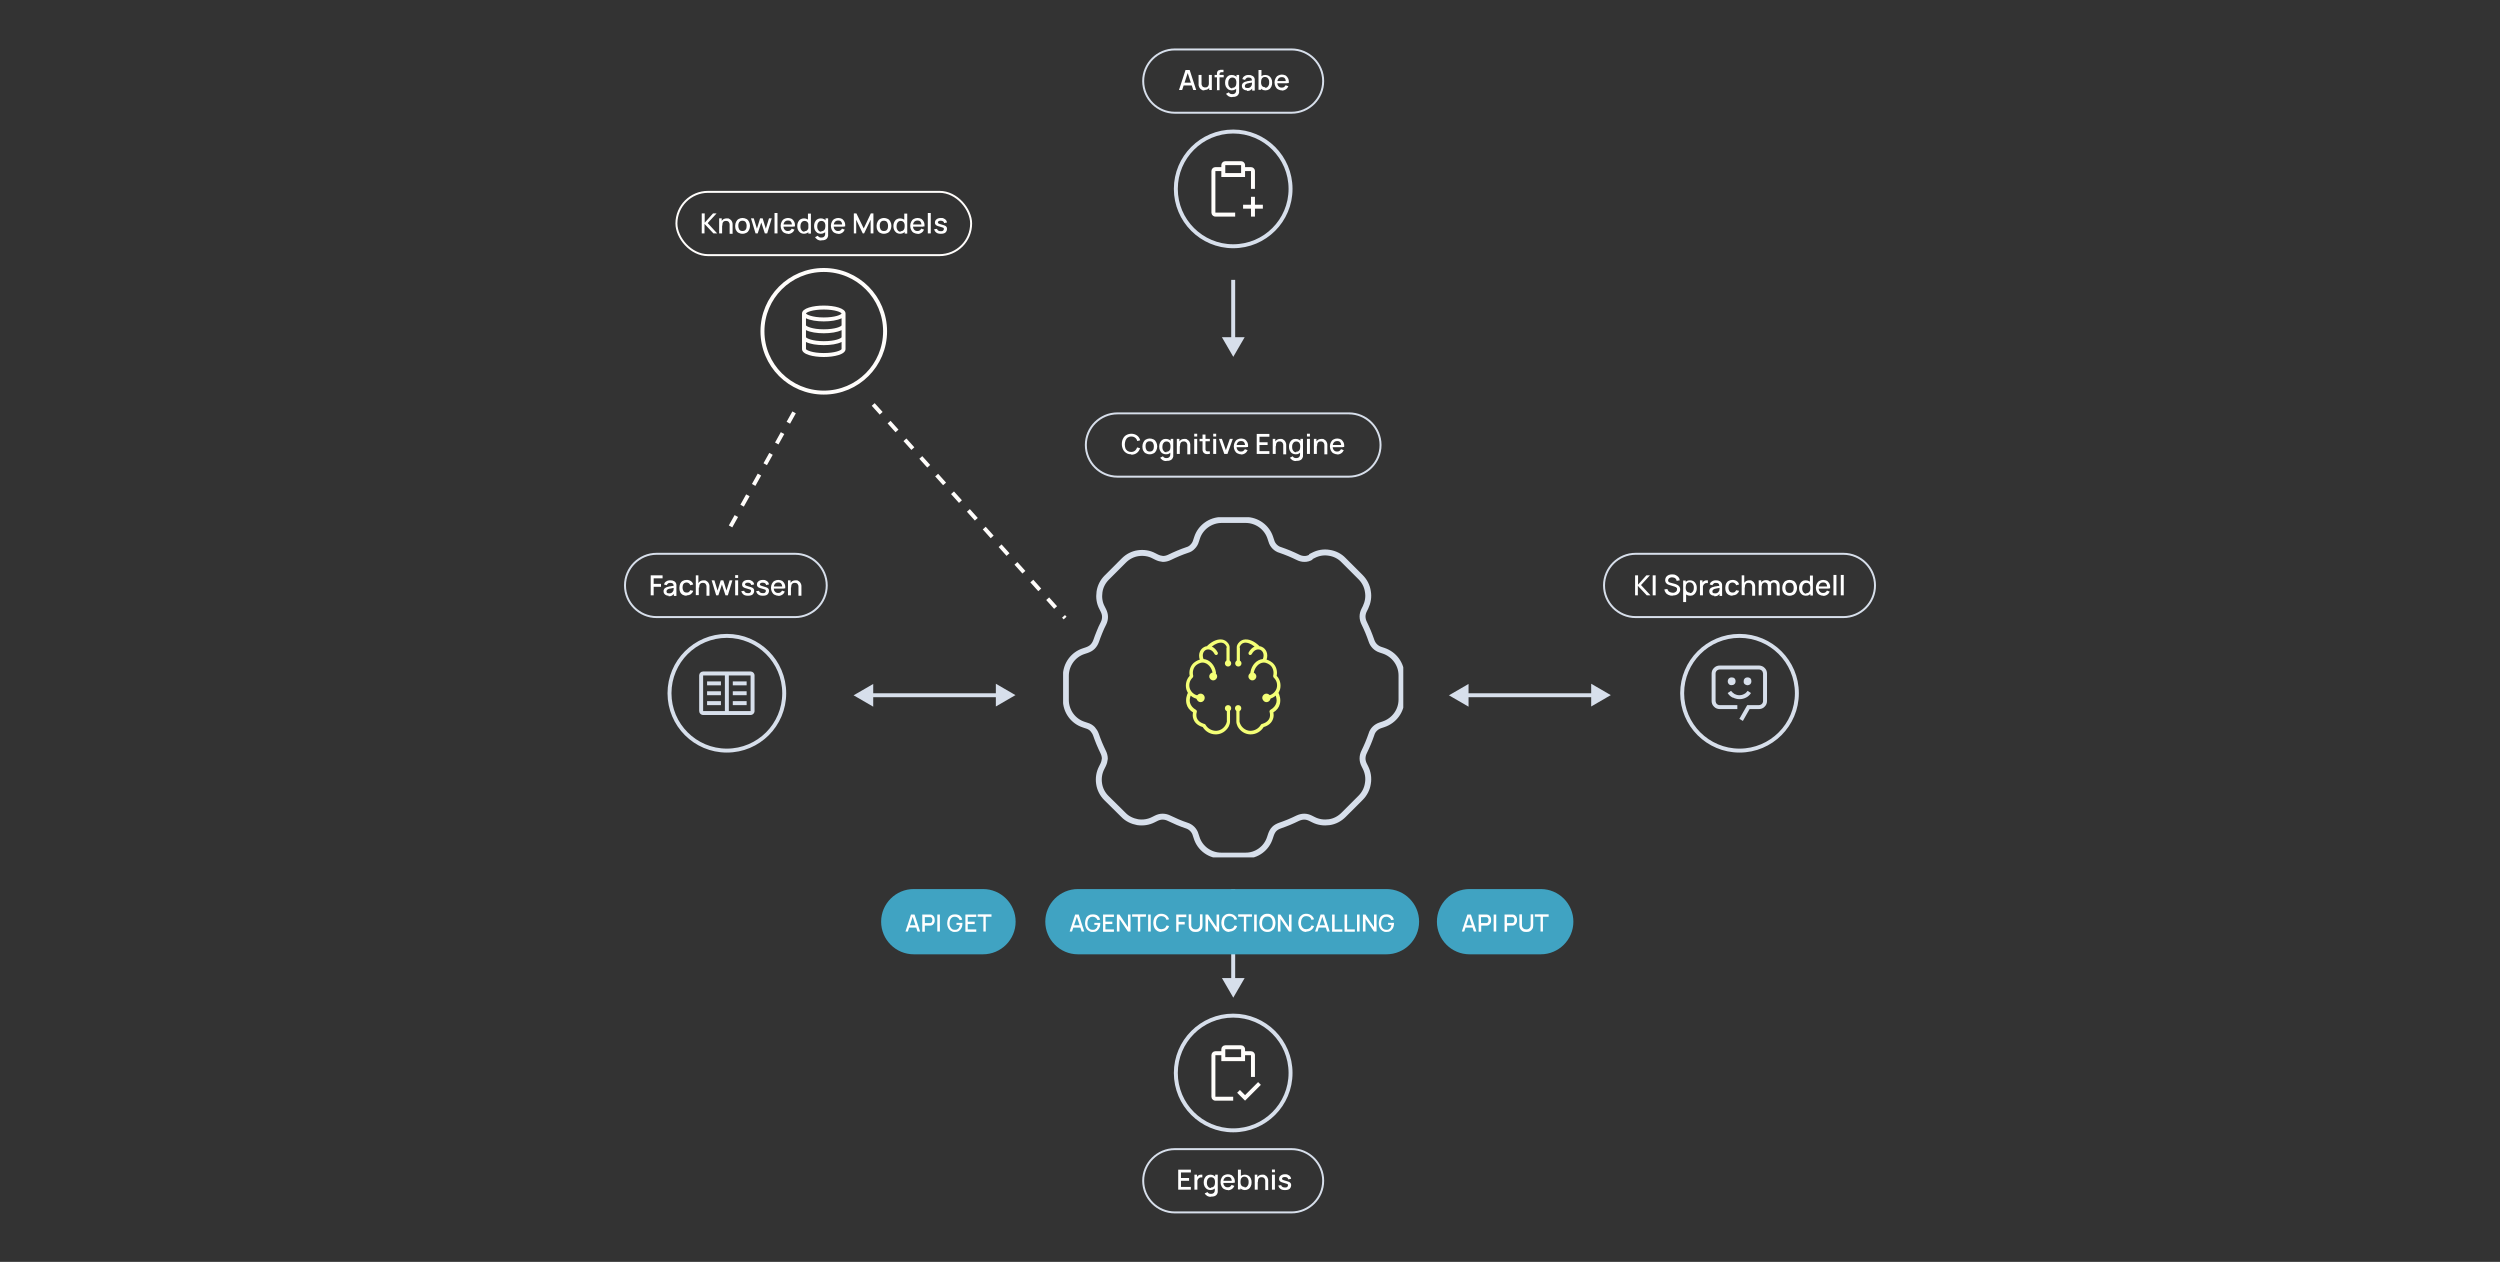<?xml version="1.0" encoding="UTF-8"?>
<svg id="Ebene_1" xmlns="http://www.w3.org/2000/svg" version="1.1" xmlns:xlink="http://www.w3.org/1999/xlink" viewBox="0 0 1264 638">
  <rect x="0" y="0" width="1264" height="638" fill="#333333" stroke="none"/>
  <!-- Generator: Adobe Illustrator 29.1.0, SVG Export Plug-In . SVG Version: 2.1.0 Build 142)  -->
  <defs>
    <style>
      .st0 {
        stroke-miterlimit: 1;
        stroke-width: 3px;
      }

      .st0, .st1, .st2, .st3, .st4, .st5, .st6 {
        fill: none;
      }

      .st0, .st4, .st5 {
        stroke: #d7dfeb;
      }

      .st7 {
        fill: #40a3c2;
      }

      .st8, .st9 {
        fill: #fffdfb;
      }

      .st10 {
        fill: #fff;
      }

      .st1, .st3, .st6 {
        stroke: #fffdfb;
      }

      .st1, .st4, .st6 {
        stroke-width: 2px;
      }

      .st11 {
        clip-path: url(#clippath-1);
      }

      .st12, .st13 {
        fill: #d7dfeb;
      }

      .st14 {
        fill: #f4ff76;
      }

      .st6 {
        stroke-dasharray: 6 6;
      }

      .st13, .st9 {
        fill-rule: evenodd;
      }

      .st15 {
        clip-path: url(#clippath);
      }
    </style>
    <clipPath id="clippath">
      <rect class="st2" x="537.5" y="261.5" width="172" height="172"/>
    </clipPath>
    <clipPath id="clippath-1">
      <rect class="st2" x="599.5" y="323.5" width="48" height="48"/>
    </clipPath>
  </defs>
  <path class="st12" d="M623.5,180.5l5.8-10h-11.5l5.8,10ZM624.5,171.5v-30h-2v30h2Z"/>
  <path class="st12" d="M513.5,351.5l-10-5.8v11.5l10-5.8ZM431.5,351.5l10,5.8v-11.5l-10,5.8ZM504.5,350.5h-64v2h64v-2Z"/>
  <path class="st12" d="M814.5,351.5l-10-5.8v11.5l10-5.8ZM732.5,351.5l10,5.8v-11.5l-10,5.8ZM805.5,350.5h-64v2h64v-2Z"/>
  <circle class="st4" cx="623.5" cy="95.5" r="29"/>
  <path class="st9" d="M629.5,84.5h3c.5,0,1,.2,1.4.6.4.4.6.9.6,1.4v9h-2v-9h-3v3h-12v-3h-3v21h10v2h-10c-.5,0-1-.2-1.4-.6-.4-.4-.6-.9-.6-1.4v-21c0-.5.2-1,.6-1.4.4-.4.9-.6,1.4-.6h3v-1c0-.5.2-1,.6-1.4.4-.4.9-.6,1.4-.6h8c.5,0,1,.2,1.4.6.4.4.6.9.6,1.4v1ZM619.5,87.5h8v-4h-8v4ZM634.5,103.5h4v2h-4v4h-2v-4h-4v-2h4v-4h2v4Z"/>
  <path class="st10" d="M596.1,45.5l3.3-10.1h2.1l3.3,10.1h-1.5l-3-9.2h.4l-3,9.2h-1.5ZM597.8,43.2v-1.4h5.3v1.4h-5.3ZM608.9,45.7c-.5,0-1,0-1.3-.3-.4-.2-.6-.4-.9-.7-.2-.3-.4-.6-.5-.9-.1-.3-.2-.6-.2-.9,0-.3,0-.6,0-.8v-4.2h1.5v3.7c0,.3,0,.6,0,.9,0,.3.1.6.3.9.1.3.3.5.6.6.3.2.6.2,1,.2s.5,0,.7-.1c.2,0,.4-.2.6-.4.2-.2.3-.4.4-.8.1-.3.2-.7.2-1.1l.9.3c0,.7-.1,1.3-.4,1.8-.3.5-.6.9-1.1,1.2-.5.3-1.1.4-1.7.4ZM611.4,45.5v-2.2h-.2v-5.4h1.5v7.6h-1.3ZM615.3,45.5v-7.8c0-.2,0-.4,0-.6,0-.2,0-.4.1-.6,0-.2.2-.4.3-.6.2-.2.4-.4.6-.4.2,0,.5-.1.7-.2.2,0,.4,0,.6,0h1v1.2h-.9c-.3,0-.6,0-.8.3-.2.2-.3.4-.3.7v8.1h-1.5ZM614.1,39.1v-1.2h4.6v1.2h-4.6ZM622.9,49.1c-.4,0-.8,0-1.2-.2-.4-.1-.7-.3-1-.6-.3-.2-.6-.5-.8-.9l1.4-.7c.2.3.4.6.7.7.3.1.6.2,1,.2s.8,0,1.1-.2c.3-.1.5-.4.7-.7.2-.3.2-.7.2-1.1v-2.1h.2v-5.6h1.3v7.8c0,.2,0,.4,0,.6s0,.4,0,.5c-.1.5-.3.9-.6,1.3-.3.3-.7.6-1.1.7-.5.2-1,.2-1.6.2ZM622.8,45.7c-.7,0-1.3-.2-1.8-.5-.5-.4-.9-.8-1.2-1.4-.3-.6-.4-1.3-.4-2s.1-1.4.4-2c.3-.6.7-1.1,1.2-1.4.5-.4,1.1-.5,1.8-.5s1.3.2,1.8.5c.5.3.9.8,1.1,1.4.3.6.4,1.3.4,2s-.1,1.4-.4,2c-.3.6-.6,1.1-1.1,1.4-.5.3-1.1.5-1.8.5ZM623,44.4c.5,0,.9-.1,1.2-.3.3-.2.5-.5.7-.9.1-.4.2-.9.2-1.4s0-1-.2-1.4c-.1-.4-.4-.7-.7-.9-.3-.2-.7-.3-1.1-.3s-.9.1-1.2.4c-.3.2-.5.6-.7,1-.1.4-.2.8-.2,1.3s0,1,.2,1.4c.2.4.4.7.7,1,.3.2.7.4,1.2.4ZM630.5,45.7c-.6,0-1-.1-1.4-.3-.4-.2-.7-.5-.9-.8-.2-.3-.3-.7-.3-1.1s0-.7.2-1c.1-.3.3-.5.6-.7.3-.2.6-.4,1-.5.3,0,.7-.2,1.1-.3.4,0,.9-.1,1.3-.2.5,0,.9-.1,1.4-.2l-.5.3c0-.6-.1-1-.4-1.3-.3-.3-.7-.4-1.3-.4s-.8,0-1.1.3c-.3.2-.6.5-.7.9l-1.4-.4c.2-.6.5-1.2,1.1-1.5.5-.4,1.2-.6,2.1-.6s1.3.1,1.8.4c.5.2.9.6,1.1,1.1.1.2.2.5.2.8,0,.3,0,.6,0,.9v4.7h-1.3v-1.7l.3.2c-.3.6-.7,1-1.2,1.3-.5.3-1.1.4-1.8.4ZM630.7,44.5c.4,0,.8,0,1.1-.2.3-.1.5-.3.7-.6.2-.2.3-.5.4-.7,0-.2.1-.5.1-.8,0-.3,0-.5,0-.7l.5.2c-.5,0-.9.1-1.3.2-.4,0-.7.1-1,.2-.3,0-.6.1-.8.2-.2,0-.4.2-.5.3-.2,0-.3.2-.4.4,0,.1-.1.3-.1.5s0,.4.1.5c0,.2.2.3.4.4.2,0,.5.1.8.1ZM639.8,45.7c-.7,0-1.3-.2-1.8-.5-.5-.4-.9-.8-1.1-1.4s-.4-1.3-.4-2,.1-1.4.4-2c.3-.6.6-1.1,1.1-1.4.5-.4,1.1-.5,1.8-.5s1.3.2,1.8.5c.5.3.9.8,1.2,1.4.3.6.4,1.3.4,2s-.1,1.4-.4,2c-.3.6-.7,1.1-1.2,1.4-.5.3-1.1.5-1.8.5ZM636.3,45.5v-10.1h1.5v4.6h-.2v5.4h-1.3ZM639.6,44.4c.5,0,.9-.1,1.2-.4.3-.2.5-.6.7-1,.2-.4.2-.9.2-1.4s0-.9-.2-1.3c-.1-.4-.4-.7-.7-1-.3-.2-.7-.4-1.2-.4s-.8.1-1.1.3c-.3.2-.5.5-.7.9-.1.4-.2.9-.2,1.4s0,1,.2,1.4c.1.4.4.7.7.9.3.2.7.3,1.2.3ZM648.2,45.7c-.8,0-1.4-.2-2-.5-.6-.3-1-.8-1.3-1.4-.3-.6-.5-1.3-.5-2.1s.2-1.5.5-2.1c.3-.6.7-1.1,1.3-1.4.6-.3,1.2-.5,1.9-.5s1.4.2,2,.5c.5.4.9.9,1.2,1.5.3.7.4,1.4.3,2.3h-1.5v-.5c0-.9-.2-1.5-.5-1.9-.3-.4-.8-.6-1.5-.6s-1.3.2-1.7.7c-.4.5-.6,1.1-.6,2s.2,1.5.6,1.9c.4.5.9.7,1.6.7s.9-.1,1.2-.3c.3-.2.6-.5.8-.9l1.4.5c-.3.7-.7,1.2-1.3,1.6-.6.4-1.3.6-2,.6ZM645.5,42.1v-1.1h5.4v1.1h-5.4Z"/>
  <path class="st5" d="M594,25h59c8.8,0,16,7.2,16,16h0c0,8.8-7.2,16-16,16h-59c-8.8,0-16-7.2-16-16h0c0-8.8,7.2-16,16-16Z"/>
  <path class="st10" d="M572,229.7c-1,0-1.9-.2-2.6-.7-.7-.4-1.3-1.1-1.6-1.8-.4-.8-.6-1.7-.6-2.7s.2-2,.6-2.7c.4-.8.9-1.4,1.6-1.8.7-.4,1.6-.7,2.6-.7s2.1.3,2.9.9c.8.6,1.3,1.4,1.6,2.4l-1.5.4c-.2-.7-.5-1.3-1.1-1.7-.5-.4-1.1-.6-1.9-.6s-1.3.2-1.8.5c-.5.3-.8.8-1.1,1.4-.2.6-.4,1.3-.4,2,0,.8.1,1.4.3,2,.2.6.6,1,1.1,1.4.5.3,1.1.5,1.8.5s1.4-.2,1.9-.6c.5-.4.9-1,1.1-1.7l1.5.4c-.3,1-.8,1.8-1.6,2.4-.8.6-1.7.9-2.9.9ZM581.3,229.7c-.8,0-1.4-.2-2-.5-.6-.3-1-.8-1.3-1.4-.3-.6-.4-1.3-.4-2.1s.2-1.5.5-2.1c.3-.6.7-1.1,1.3-1.4.6-.3,1.2-.5,1.9-.5s1.4.2,2,.5c.6.3,1,.8,1.3,1.4.3.6.5,1.3.5,2.1s-.2,1.5-.5,2.1c-.3.6-.7,1.1-1.3,1.4-.6.3-1.2.5-2,.5ZM581.3,228.3c.7,0,1.3-.2,1.6-.7.4-.5.5-1.1.5-1.9s-.2-1.4-.5-1.9c-.4-.5-.9-.7-1.6-.7s-.9.1-1.2.3c-.3.2-.6.5-.7.9-.2.4-.2.8-.2,1.4,0,.8.2,1.4.5,1.9.4.5.9.7,1.6.7ZM589.6,233.1c-.4,0-.8,0-1.2-.2-.4-.1-.7-.3-1-.6-.3-.2-.6-.5-.8-.9l1.4-.7c.2.3.4.6.7.7.3.2.6.2,1,.2s.8,0,1.1-.2c.3-.1.5-.4.7-.7.2-.3.2-.7.2-1.1v-2.1h.2v-5.6h1.3v7.8c0,.2,0,.4,0,.6,0,.2,0,.4,0,.5-.1.5-.3.9-.6,1.3-.3.3-.7.6-1.1.7-.5.2-1,.2-1.6.2ZM589.5,229.7c-.7,0-1.3-.2-1.8-.5-.5-.3-.9-.8-1.2-1.4-.3-.6-.4-1.3-.4-2s.1-1.4.4-2c.3-.6.7-1.1,1.2-1.4.5-.4,1.1-.5,1.8-.5s1.3.2,1.8.5c.5.3.9.8,1.1,1.4.3.6.4,1.3.4,2s-.1,1.4-.4,2c-.3.6-.6,1.1-1.1,1.4-.5.4-1.1.5-1.8.5ZM589.7,228.4c.5,0,.9-.1,1.2-.3.3-.2.5-.5.7-.9.1-.4.2-.9.2-1.4s0-1-.2-1.4c-.1-.4-.4-.7-.7-.9-.3-.2-.7-.3-1.1-.3s-.9.1-1.2.4c-.3.2-.5.6-.7,1-.1.4-.2.9-.2,1.3s0,1,.2,1.4c.2.4.4.7.7,1,.3.2.7.4,1.2.4ZM600.3,229.5v-3.7c0-.3,0-.6,0-.9,0-.3-.1-.6-.3-.9-.1-.3-.3-.5-.6-.6-.2-.2-.6-.2-1-.2s-.5,0-.7.1c-.2,0-.4.2-.6.4-.2.2-.3.4-.4.8,0,.3-.1.7-.1,1.1l-.9-.3c0-.7.1-1.3.4-1.8.3-.5.6-.9,1.1-1.2.5-.3,1.1-.4,1.7-.4s1,0,1.3.3.6.4.9.7c.2.3.4.6.5.9.1.3.2.6.2.9,0,.3,0,.6,0,.8v4.2h-1.5ZM595,229.5v-7.6h1.3v2.2h.2v5.4h-1.5ZM603.8,220.7v-1.4h1.5v1.4h-1.5ZM603.8,229.5v-7.6h1.5v7.6h-1.5ZM611.7,229.5c-.5,0-.9.1-1.4.1-.5,0-.9-.1-1.2-.3-.4-.2-.6-.4-.8-.8-.2-.3-.3-.6-.3-1,0-.3,0-.7,0-1.1v-6.7h1.5v6.6c0,.3,0,.6,0,.8,0,.2,0,.4.1.6.2.3.4.5.8.5.4,0,.8,0,1.3,0v1.2ZM606.5,223.1v-1.2h5.2v1.2h-5.2ZM613.4,220.7v-1.4h1.5v1.4h-1.5ZM613.4,229.5v-7.6h1.5v7.6h-1.5ZM619,229.5l-2.7-7.6h1.5l2,5.7,2-5.7h1.5l-2.7,7.6h-1.5ZM627.6,229.7c-.8,0-1.4-.2-2-.5-.6-.3-1-.8-1.3-1.4-.3-.6-.5-1.3-.5-2.1s.2-1.5.5-2.1c.3-.6.7-1.1,1.3-1.4.6-.3,1.2-.5,1.9-.5s1.4.2,2,.5c.5.4.9.9,1.2,1.5.3.7.4,1.4.3,2.3h-1.5v-.5c0-.9-.2-1.5-.5-1.9-.3-.4-.8-.6-1.5-.6s-1.3.2-1.7.7-.6,1.1-.6,2,.2,1.5.6,1.9c.4.5.9.7,1.6.7s.9-.1,1.2-.3c.3-.2.6-.5.8-.9l1.4.5c-.3.7-.7,1.2-1.3,1.6-.6.4-1.3.6-2,.6ZM624.9,226.1v-1.1h5.4v1.1h-5.4ZM635.4,229.5v-10.1h6.4v1.4h-5v2.8h4.1v1.4h-4.1v3.1h5v1.4h-6.4ZM648.8,229.5v-3.7c0-.3,0-.6,0-.9,0-.3-.1-.6-.3-.9-.1-.3-.3-.5-.6-.6-.2-.2-.6-.2-1-.2s-.5,0-.7.1c-.2,0-.4.2-.6.4-.2.2-.3.4-.4.8,0,.3-.1.7-.1,1.1l-.9-.3c0-.7.1-1.3.4-1.8.3-.5.6-.9,1.1-1.2.5-.3,1.1-.4,1.7-.4s1,0,1.3.3c.4.2.6.4.9.7.2.3.4.6.5.9.1.3.2.6.2.9s0,.6,0,.8v4.2h-1.5ZM643.5,229.5v-7.6h1.3v2.2h.2v5.4h-1.5ZM655.2,233.1c-.4,0-.8,0-1.2-.2-.4-.1-.7-.3-1-.6-.3-.2-.6-.5-.8-.9l1.4-.7c.2.3.4.6.7.7.3.2.6.2,1,.2s.8,0,1.1-.2c.3-.1.5-.4.7-.7.2-.3.2-.7.2-1.1v-2.1h.2v-5.6h1.3v7.8c0,.2,0,.4,0,.6,0,.2,0,.4,0,.5-.1.5-.3.9-.6,1.3-.3.3-.7.6-1.1.7-.5.2-1,.2-1.6.2ZM655.1,229.7c-.7,0-1.3-.2-1.8-.5-.5-.3-.9-.8-1.2-1.4-.3-.6-.4-1.3-.4-2s.1-1.4.4-2c.3-.6.7-1.1,1.2-1.4.5-.4,1.1-.5,1.8-.5s1.3.2,1.8.5c.5.3.9.8,1.1,1.4.3.6.4,1.3.4,2s-.1,1.4-.4,2c-.3.6-.6,1.1-1.1,1.4-.5.4-1.1.5-1.8.5ZM655.3,228.4c.5,0,.9-.1,1.2-.3.3-.2.5-.5.7-.9.1-.4.2-.9.2-1.4s0-1-.2-1.4c-.1-.4-.4-.7-.7-.9-.3-.2-.7-.3-1.1-.3s-.9.1-1.2.4c-.3.2-.5.6-.7,1-.2.4-.2.9-.2,1.3s0,1,.2,1.4c.2.4.4.7.7,1,.3.2.7.4,1.2.4ZM660.8,220.7v-1.4h1.5v1.4h-1.5ZM660.8,229.5v-7.6h1.5v7.6h-1.5ZM669.6,229.5v-3.7c0-.3,0-.6,0-.9,0-.3-.1-.6-.3-.9-.1-.3-.3-.5-.6-.6-.2-.2-.6-.2-1-.2s-.5,0-.7.1c-.2,0-.4.2-.6.4-.2.2-.3.4-.4.8,0,.3-.1.7-.1,1.1l-.9-.3c0-.7.1-1.3.4-1.8.3-.5.6-.9,1.1-1.2.5-.3,1.1-.4,1.7-.4s1,0,1.3.3c.4.2.6.4.9.7.2.3.4.6.5.9.1.3.2.6.2.9s0,.6,0,.8v4.2h-1.5ZM664.3,229.5v-7.6h1.3v2.2h.2v5.4h-1.5ZM676.2,229.7c-.8,0-1.4-.2-2-.5-.6-.3-1-.8-1.3-1.4-.3-.6-.5-1.3-.5-2.1s.2-1.5.5-2.1c.3-.6.7-1.1,1.3-1.4.6-.3,1.2-.5,1.9-.5s1.4.2,2,.5c.5.4.9.9,1.2,1.5.3.7.4,1.4.3,2.3h-1.5v-.5c0-.9-.2-1.5-.5-1.9-.3-.4-.8-.6-1.5-.6s-1.3.2-1.7.7c-.4.5-.6,1.1-.6,2s.2,1.5.6,1.9c.4.5.9.7,1.6.7s.9-.1,1.2-.3c.3-.2.6-.5.8-.9l1.4.5c-.3.7-.7,1.2-1.3,1.6-.6.4-1.3.6-2,.6ZM673.5,226.1v-1.1h5.4v1.1h-5.4Z"/>
  <path class="st5" d="M565,209h117c8.8,0,16,7.2,16,16h0c0,8.8-7.2,16-16,16h-117c-8.8,0-16-7.2-16-16h0c0-8.8,7.2-16,16-16Z"/>
  <circle class="st4" cx="623.5" cy="542.5" r="29"/>
  <path class="st9" d="M629.5,531.5h3c.5,0,1,.2,1.4.6.4.4.6.9.6,1.4v11h-2v-11h-3v3h-12v-3h-3v21h9v2h-9c-.5,0-1-.2-1.4-.6-.4-.4-.6-.9-.6-1.4v-21c0-.5.2-1,.6-1.4.4-.4.9-.6,1.4-.6h3v-1c0-.5.2-1,.6-1.4.4-.4.9-.6,1.4-.6h8c.5,0,1,.2,1.4.6.4.4.6.9.6,1.4v1ZM619.5,534.5h8v-4h-8v4ZM626.9,551.1l2.6,2.6,6.6-6.6,1.4,1.4-8,8-4-4,1.4-1.4Z"/>
  <path class="st10" d="M595.7,601.5v-10.1h6.4v1.4h-5v2.8h4.1v1.4h-4.1v3.1h5v1.4h-6.4ZM603.9,601.5v-7.6h1.3v1.8l-.2-.2c0-.2.2-.5.4-.7.1-.2.3-.4.5-.5.2-.1.4-.2.6-.3.2,0,.5-.1.7-.1.2,0,.5,0,.7,0v1.4c-.2,0-.5,0-.8,0-.3,0-.6.1-.8.3-.2.2-.4.3-.6.6-.1.2-.2.5-.3.7,0,.3,0,.5,0,.8v3.8h-1.5ZM612.1,605.1c-.4,0-.8,0-1.2-.2-.4-.1-.7-.3-1-.6-.3-.2-.6-.5-.8-.9l1.4-.7c.2.3.4.6.7.7.3.2.6.2,1,.2s.8,0,1.1-.2c.3-.1.5-.4.7-.7.2-.3.2-.7.2-1.1v-2.1h.2v-5.6h1.3v7.8c0,.2,0,.4,0,.6,0,.2,0,.4,0,.5-.1.5-.3.9-.6,1.3-.3.3-.7.6-1.1.7-.5.2-1,.2-1.6.2ZM612,601.7c-.7,0-1.3-.2-1.8-.5-.5-.4-.9-.8-1.2-1.4-.3-.6-.4-1.3-.4-2s.1-1.4.4-2c.3-.6.7-1.1,1.2-1.4.5-.3,1.1-.5,1.8-.5s1.3.2,1.8.5c.5.3.9.8,1.1,1.4.3.6.4,1.3.4,2s-.1,1.4-.4,2c-.3.6-.6,1.1-1.1,1.4-.5.3-1.1.5-1.8.5ZM612.2,600.4c.5,0,.9-.1,1.2-.3.3-.2.5-.5.7-.9.1-.4.2-.9.2-1.4s0-1-.2-1.4c-.1-.4-.4-.7-.7-.9-.3-.2-.7-.3-1.1-.3s-.9.1-1.2.4c-.3.2-.5.6-.7,1-.1.4-.2.9-.2,1.3s0,1,.2,1.4c.2.4.4.7.7,1,.3.2.7.4,1.2.4ZM620.9,601.7c-.8,0-1.4-.2-2-.5-.6-.3-1-.8-1.3-1.4-.3-.6-.5-1.3-.5-2.1s.2-1.5.5-2.1c.3-.6.7-1.1,1.3-1.4.6-.3,1.2-.5,1.9-.5s1.4.2,2,.5c.5.4.9.9,1.2,1.5.3.7.4,1.4.3,2.3h-1.5v-.5c0-.9-.2-1.5-.5-1.9-.3-.4-.8-.6-1.5-.6s-1.3.2-1.7.7c-.4.5-.6,1.1-.6,2s.2,1.5.6,1.9c.4.5.9.7,1.6.7s.9-.1,1.2-.3c.3-.2.6-.5.8-.9l1.4.5c-.3.7-.7,1.2-1.3,1.6-.6.4-1.3.6-2,.6ZM618.2,598.1v-1.1h5.4v1.1h-5.4ZM629.4,601.7c-.7,0-1.3-.2-1.8-.5-.5-.4-.9-.8-1.1-1.4-.3-.6-.4-1.3-.4-2s.1-1.4.4-2c.3-.6.6-1.1,1.1-1.4.5-.3,1.1-.5,1.8-.5s1.3.2,1.8.5c.5.3.9.8,1.2,1.4.3.6.4,1.3.4,2s-.1,1.4-.4,2c-.3.6-.7,1.1-1.2,1.4-.5.3-1.1.5-1.8.5ZM625.9,601.5v-10.1h1.5v4.6h-.2v5.4h-1.3ZM629.2,600.4c.5,0,.9-.1,1.2-.4.3-.2.5-.6.7-1,.2-.4.2-.9.2-1.4s0-.9-.2-1.3c-.1-.4-.4-.7-.7-1-.3-.2-.7-.4-1.2-.4s-.8.1-1.1.3c-.3.2-.5.5-.7.9-.1.4-.2.9-.2,1.4s0,1,.2,1.4c.1.4.4.7.7.9.3.2.7.3,1.2.3ZM639.7,601.5v-3.7c0-.3,0-.6,0-.9,0-.3-.1-.6-.3-.9-.1-.3-.3-.5-.6-.6-.2-.2-.6-.2-1-.2s-.5,0-.7.1c-.2,0-.4.2-.6.4-.2.2-.3.4-.4.8,0,.3-.1.7-.1,1.1l-.9-.3c0-.7.1-1.3.4-1.8.3-.5.6-.9,1.1-1.2s1.1-.4,1.7-.4,1,0,1.3.3c.4.2.6.4.9.7.2.3.4.6.5.9s.2.6.2.9,0,.6,0,.8v4.2h-1.5ZM634.4,601.5v-7.6h1.3v2.2h.2v5.4h-1.5ZM643.1,592.7v-1.4h1.5v1.4h-1.5ZM643.1,601.5v-7.6h1.5v7.6h-1.5ZM649.6,601.7c-.9,0-1.7-.2-2.2-.6-.6-.4-.9-1-1.1-1.7l1.5-.2c0,.4.3.7.6.9.3.2.8.3,1.3.3s.8,0,1.1-.3c.3-.2.4-.4.4-.8s0-.3-.1-.5c0-.1-.3-.2-.6-.3-.3-.1-.7-.2-1.3-.4-.6-.2-1.2-.3-1.5-.5-.4-.2-.6-.4-.8-.7-.2-.3-.2-.6-.2-.9s.1-.9.4-1.2c.2-.3.6-.6,1-.8.4-.2,1-.3,1.6-.3s1.1,0,1.5.3c.5.2.8.4,1.1.8.3.3.4.7.5,1.2l-1.5.3c0-.4-.2-.7-.5-.9-.3-.2-.7-.3-1.1-.3-.4,0-.8,0-1.1.2-.3.2-.4.4-.4.7s0,.3.2.4c.1.1.3.2.6.3.3.1.8.2,1.3.4.6.2,1.1.3,1.5.5.4.2.6.4.8.7.2.3.2.6.2,1,0,.7-.3,1.3-.8,1.8-.5.4-1.3.6-2.2.6Z"/>
  <path class="st5" d="M594,581h59c8.8,0,16,7.2,16,16h0c0,8.8-7.2,16-16,16h-59c-8.8,0-16-7.2-16-16h0c0-8.8,7.2-16,16-16Z"/>
  <circle class="st4" cx="367.5" cy="350.5" r="29"/>
  <path class="st13" d="M355.5,339.5h24c.5,0,1,.2,1.4.6s.6.9.6,1.4v18c0,.5-.2,1-.6,1.4s-.9.6-1.4.6h-24c-.5,0-1-.2-1.4-.6s-.6-.9-.6-1.4v-18c0-.5.2-1,.6-1.4s.9-.6,1.4-.6ZM366.5,341.5h-11v18h11v-18ZM368.5,341.5v18h11v-18h-11ZM364.5,344.5h-7v2h7v-2ZM377.5,344.5h-7v2h7v-2ZM377.5,349.5h-7v2h7v-2ZM370.5,354.5h7v2h-7v-2ZM357.5,349.5h7v2h-7v-2ZM364.5,354.5h-7v2h7v-2Z"/>
  <path class="st5" d="M827,280h105c8.8,0,16,7.2,16,16h0c0,8.8-7.2,16-16,16h-105c-8.8,0-16-7.2-16-16h0c0-8.8,7.2-16,16-16Z"/>
  <path class="st10" d="M826.7,301v-10.1h1.5v4.7l4.2-4.7h1.8l-4.5,4.9,4.8,5.2h-1.9l-4.5-4.8v4.8h-1.5ZM835.6,301v-10.1h1.5v10.1h-1.5ZM845.6,301.2c-.7,0-1.4-.1-2-.4-.6-.3-1.1-.6-1.4-1.1-.4-.5-.6-1-.7-1.7l1.5-.2c.2.6.5,1.1,1,1.4.5.3,1.1.5,1.7.5s.8,0,1.1-.2c.3-.1.6-.3.8-.6.2-.2.3-.5.3-.9s0-.3,0-.5c0-.1-.1-.3-.3-.4-.1-.1-.2-.2-.4-.3-.2,0-.3-.1-.5-.2l-2.6-.8c-.3,0-.5-.2-.8-.3-.3-.1-.5-.3-.7-.5-.2-.2-.4-.4-.5-.7-.1-.3-.2-.6-.2-1,0-.6.2-1.1.5-1.6.3-.4.8-.8,1.3-1,.5-.2,1.2-.3,1.8-.3.7,0,1.3.1,1.8.4.5.2,1,.6,1.3,1,.4.4.6,1,.7,1.6l-1.6.3c0-.4-.2-.7-.4-1-.2-.3-.5-.5-.8-.6-.3-.1-.7-.2-1.1-.2-.4,0-.7,0-1,.2-.3.1-.6.3-.7.5-.2.2-.3.5-.3.8s0,.5.2.7c.2.2.4.3.6.4.2,0,.5.2.7.2l1.9.5c.2,0,.5.2.8.3.3.1.6.3.9.5.3.2.5.5.7.8.2.3.3.7.3,1.2s-.1,1-.3,1.3c-.2.4-.5.7-.8,1-.4.3-.8.5-1.2.6-.5.1-1,.2-1.5.2ZM854.5,301.2c-.7,0-1.3-.2-1.8-.5-.5-.4-.9-.8-1.1-1.4-.3-.6-.4-1.3-.4-2s.1-1.4.4-2c.3-.6.6-1.1,1.1-1.4.5-.4,1.1-.5,1.8-.5s1.3.2,1.8.5c.5.3.9.8,1.2,1.4.3.6.4,1.3.4,2s-.1,1.4-.4,2c-.3.6-.7,1.1-1.2,1.4-.5.4-1.1.5-1.8.5ZM851,304.4v-10.9h1.3v5.4h.2v5.5h-1.5ZM854.3,299.9c.5,0,.9-.1,1.2-.4.3-.2.5-.6.7-1,.2-.4.2-.9.2-1.4s0-.9-.2-1.3c-.2-.4-.4-.7-.7-1-.3-.2-.7-.4-1.2-.4s-.8.1-1.1.3c-.3.2-.5.5-.7.9-.1.4-.2.9-.2,1.4s0,1,.2,1.4c.1.4.4.7.7.9.3.2.7.3,1.2.3ZM859.5,301v-7.6h1.3v1.8l-.2-.2c0-.2.2-.5.4-.7.1-.2.3-.4.5-.5.2-.1.4-.2.6-.3.2,0,.5-.1.7-.1.2,0,.5,0,.7,0v1.4c-.2,0-.5,0-.8,0-.3,0-.6.1-.8.3-.2.2-.4.3-.6.6-.1.2-.2.5-.3.7,0,.3,0,.5,0,.8v3.8h-1.5ZM866.8,301.2c-.6,0-1-.1-1.4-.3-.4-.2-.7-.5-.9-.8-.2-.3-.3-.7-.3-1.1s0-.7.2-1c.1-.3.3-.5.6-.7.3-.2.6-.4,1-.5.3,0,.7-.2,1.1-.3.4,0,.9-.1,1.3-.2.5,0,.9-.1,1.4-.2l-.5.3c0-.6-.1-1-.4-1.3-.3-.3-.7-.4-1.3-.4s-.8,0-1.1.3c-.3.2-.6.5-.7.9l-1.4-.4c.2-.6.5-1.2,1.1-1.5.5-.4,1.2-.6,2.1-.6s1.3.1,1.8.4c.5.2.9.6,1.1,1.1.1.2.2.5.2.8,0,.3,0,.6,0,.9v4.7h-1.3v-1.7l.3.2c-.3.6-.7,1-1.2,1.3-.5.3-1.1.4-1.8.4ZM867.1,300c.4,0,.8,0,1.1-.2.3-.1.5-.3.7-.6.2-.2.3-.5.4-.7,0-.2.1-.5.1-.8,0-.3,0-.5,0-.7l.5.2c-.5,0-.9.1-1.3.2-.4,0-.7.1-1,.2-.3,0-.6.1-.8.2-.2,0-.4.2-.5.3-.2,0-.3.2-.4.4,0,.1-.1.3-.1.5s0,.4.1.5c0,.2.2.3.4.4.2,0,.5.1.8.1ZM875.9,301.2c-.8,0-1.4-.2-2-.5-.5-.3-1-.8-1.2-1.4-.3-.6-.4-1.3-.4-2.1,0-.8.2-1.5.4-2.1.3-.6.7-1.1,1.3-1.4.5-.3,1.2-.5,2-.5s1.5.2,2.1.6c.6.4,1,1,1.2,1.7l-1.5.4c-.1-.4-.4-.8-.7-1-.3-.2-.7-.4-1.1-.4s-.9.1-1.2.3c-.3.2-.5.5-.7.9-.1.4-.2.8-.2,1.3,0,.8.2,1.4.5,1.9.4.5.9.7,1.6.7s.9-.1,1.1-.3c.3-.2.5-.5.7-.9l1.5.3c-.2.7-.7,1.3-1.2,1.7-.6.4-1.3.6-2.1.6ZM885.9,301v-3.7c0-.3,0-.6,0-.9,0-.3-.1-.6-.3-.9-.1-.3-.3-.5-.6-.6-.2-.2-.6-.2-1-.2s-.5,0-.7.1c-.2,0-.4.2-.6.4-.2.2-.3.4-.4.8,0,.3-.1.7-.1,1.1l-.9-.3c0-.7.1-1.3.4-1.8.3-.5.6-.9,1.1-1.2.5-.3,1.1-.4,1.7-.4s1,0,1.3.3c.4.2.6.4.9.7.2.3.4.6.5.9.1.3.2.6.2.9,0,.3,0,.6,0,.8v4.2h-1.5ZM880.6,301v-10.1h1.3v5.4h.2v4.6h-1.5ZM898.3,301v-4.7c0-.5-.1-1-.4-1.3-.3-.3-.6-.5-1.1-.5s-.5,0-.8.2c-.2.1-.4.3-.6.6-.1.3-.2.6-.2,1l-.7-.4c0-.5.1-1,.3-1.4.2-.4.6-.7,1-.9.4-.2.9-.3,1.4-.3.8,0,1.4.2,1.9.7.4.5.7,1.1.7,2v5.1h-1.5ZM889.2,301v-7.6h1.3v2.2h.2v5.4h-1.5ZM893.8,301v-4.7c0-.6-.1-1-.4-1.3-.3-.3-.6-.5-1.1-.5s-.8.2-1.1.5c-.3.3-.4.7-.4,1.2l-.7-.4c0-.5.1-.9.4-1.3.2-.4.6-.7,1-.9s.9-.3,1.4-.3,1,.1,1.4.3c.4.2.7.5.9.9.2.4.3.9.3,1.4v5h-1.5ZM904.8,301.2c-.8,0-1.4-.2-2-.5-.6-.3-1-.8-1.3-1.4-.3-.6-.4-1.3-.4-2.1s.2-1.5.5-2.1c.3-.6.7-1.1,1.3-1.4.6-.3,1.2-.5,1.9-.5s1.4.2,2,.5c.6.3,1,.8,1.3,1.4.3.6.5,1.3.5,2.1s-.2,1.5-.5,2.1c-.3.6-.7,1.1-1.3,1.4-.6.3-1.2.5-2,.5ZM904.8,299.8c.7,0,1.3-.2,1.6-.7.4-.5.5-1.1.5-1.9s-.2-1.4-.5-1.9c-.4-.5-.9-.7-1.6-.7s-.9.1-1.2.3c-.3.2-.6.5-.7.9-.2.4-.2.8-.2,1.4,0,.8.2,1.4.5,1.9s.9.7,1.6.7ZM913,301.2c-.7,0-1.3-.2-1.8-.5-.5-.4-.9-.8-1.2-1.4-.3-.6-.4-1.3-.4-2s.1-1.4.4-2c.3-.6.7-1.1,1.2-1.4.5-.4,1.1-.5,1.8-.5s1.3.2,1.8.5c.5.3.9.8,1.1,1.4.3.6.4,1.3.4,2s-.1,1.4-.4,2-.6,1.1-1.1,1.4c-.5.4-1.1.5-1.8.5ZM913.2,299.9c.5,0,.9-.1,1.2-.3.3-.2.5-.5.7-.9.1-.4.2-.9.2-1.4s0-1-.2-1.4c-.1-.4-.4-.7-.7-.9-.3-.2-.7-.3-1.1-.3s-.9.1-1.2.4-.5.6-.7,1c-.1.4-.2.9-.2,1.3s0,1,.2,1.4c.2.4.4.7.7,1,.3.2.7.4,1.2.4ZM915.3,301v-5.4h-.2v-4.6h1.5v10.1h-1.3ZM921.9,301.2c-.8,0-1.4-.2-2-.5-.6-.3-1-.8-1.3-1.4-.3-.6-.5-1.3-.5-2.1s.2-1.5.5-2.1c.3-.6.7-1.1,1.3-1.4.6-.3,1.2-.5,1.9-.5s1.4.2,2,.5c.5.4.9.9,1.2,1.5.3.7.4,1.4.3,2.3h-1.5v-.5c0-.9-.2-1.5-.5-1.9-.3-.4-.8-.6-1.5-.6s-1.3.2-1.7.7c-.4.5-.6,1.1-.6,2s.2,1.5.6,1.9c.4.5.9.7,1.6.7s.9-.1,1.2-.3c.3-.2.6-.5.8-.9l1.4.5c-.3.7-.7,1.2-1.3,1.6-.6.4-1.3.6-2,.6ZM919.2,297.6v-1.1h5.4v1.1h-5.4ZM927,301v-10.3h1.5v10.3h-1.5ZM930.7,301v-10.3h1.5v10.3h-1.5Z"/>
  <path class="st5" d="M332,280h70c8.8,0,16,7.2,16,16h0c0,8.8-7.2,16-16,16h-70c-8.8,0-16-7.2-16-16h0c0-8.8,7.2-16,16-16Z"/>
  <path class="st10" d="M329,301v-10.1h6v1.5h-4.5v2.8h3.7v1.5h-3.7v4.3h-1.5ZM338.1,301.2c-.6,0-1-.1-1.4-.3-.4-.2-.7-.5-.9-.8-.2-.3-.3-.7-.3-1.1s0-.7.2-1c.1-.3.3-.5.6-.7.3-.2.6-.4,1-.5.3,0,.7-.2,1.1-.3.4,0,.9-.1,1.3-.2.5,0,.9-.1,1.4-.2l-.5.3c0-.6-.1-1-.4-1.3-.3-.3-.7-.4-1.3-.4s-.8,0-1.1.3c-.3.2-.6.5-.7.9l-1.4-.4c.2-.6.5-1.2,1.1-1.5.5-.4,1.2-.6,2.1-.6s1.3.1,1.8.4c.5.2.9.6,1.1,1.1.1.2.2.5.2.8,0,.3,0,.6,0,.9v4.7h-1.3v-1.7l.3.2c-.3.6-.7,1-1.2,1.3-.5.3-1.1.4-1.8.4ZM338.3,300c.4,0,.8,0,1.1-.2.3-.1.5-.3.7-.6.2-.2.3-.5.4-.7,0-.2.1-.5.1-.8,0-.3,0-.5,0-.7l.5.2c-.5,0-.9.1-1.3.2s-.7.1-1,.2c-.3,0-.6.1-.8.2-.2,0-.4.2-.5.3-.2,0-.3.2-.4.4,0,.1-.1.3-.1.5s0,.4.1.5c0,.2.2.3.4.4.2,0,.5.1.8.1ZM347.1,301.2c-.8,0-1.4-.2-2-.5-.5-.3-1-.8-1.2-1.4-.3-.6-.4-1.3-.4-2.1,0-.8.2-1.5.4-2.1.3-.6.7-1.1,1.3-1.4.5-.3,1.2-.5,2-.5s1.5.2,2.1.6c.6.4,1,1,1.2,1.7l-1.5.4c-.1-.4-.4-.8-.7-1-.3-.2-.7-.4-1.1-.4s-.9.1-1.2.3c-.3.2-.5.5-.7.9-.1.4-.2.8-.2,1.3,0,.8.2,1.4.5,1.9.4.5.9.7,1.6.7s.9-.1,1.1-.3c.3-.2.5-.5.7-.9l1.5.3c-.2.7-.7,1.3-1.2,1.7-.6.4-1.3.6-2.1.6ZM357.2,301v-3.7c0-.3,0-.6,0-.9,0-.3-.1-.6-.3-.9-.1-.3-.3-.5-.6-.6-.2-.2-.6-.2-1-.2s-.5,0-.7.1c-.2,0-.4.2-.6.4-.2.2-.3.4-.4.8,0,.3-.1.7-.1,1.1l-.9-.3c0-.7.1-1.3.4-1.8.3-.5.6-.9,1.1-1.2.5-.3,1.1-.4,1.7-.4s1,0,1.3.3c.4.2.6.4.9.7.2.3.4.6.5.9.1.3.2.6.2.9,0,.3,0,.6,0,.8v4.2h-1.5ZM351.8,301v-10.1h1.3v5.4h.2v4.6h-1.5ZM362.1,301l-2.3-7.6h1.4s1.6,5.2,1.6,5.2l1.6-5.2h1.3l1.6,5.2,1.6-5.2h1.4l-2.3,7.6h-1.2l-1.8-5.5-1.8,5.5h-1.2ZM371.7,292.2v-1.4h1.5v1.4h-1.5ZM371.7,301v-7.6h1.5v7.6h-1.5ZM378.1,301.2c-.9,0-1.7-.2-2.2-.6s-.9-1-1.1-1.7l1.5-.2c0,.4.3.7.6.9.3.2.8.3,1.3.3s.8,0,1.1-.3c.3-.2.4-.4.4-.8s0-.3-.1-.5c0-.1-.3-.2-.6-.3-.3-.1-.7-.2-1.3-.4-.6-.2-1.2-.3-1.5-.5-.4-.2-.6-.4-.8-.7-.2-.3-.2-.6-.2-.9s.1-.9.4-1.2c.2-.3.6-.6,1-.8.4-.2,1-.3,1.6-.3s1.1,0,1.5.3c.5.2.8.4,1.1.8.3.3.4.7.5,1.2l-1.5.3c0-.4-.2-.7-.5-.9-.3-.2-.7-.3-1.1-.3-.4,0-.8,0-1.1.2-.3.2-.4.4-.4.7s0,.3.2.4c.1.1.3.2.6.3.3.1.8.2,1.3.4.6.2,1.1.3,1.5.5.4.2.6.4.8.7.2.3.2.6.2,1,0,.7-.3,1.3-.8,1.8-.5.4-1.3.6-2.2.6ZM385.6,301.2c-.9,0-1.7-.2-2.2-.6-.6-.4-.9-1-1.1-1.7l1.5-.2c0,.4.3.7.6.9.3.2.8.3,1.3.3s.8,0,1.1-.3c.3-.2.4-.4.4-.8s0-.3-.1-.5c0-.1-.3-.2-.6-.3-.3-.1-.7-.2-1.3-.4-.6-.2-1.2-.3-1.5-.5-.4-.2-.6-.4-.8-.7-.2-.3-.2-.6-.2-.9s.1-.9.4-1.2c.2-.3.6-.6,1-.8.4-.2,1-.3,1.6-.3s1.1,0,1.5.3c.5.2.8.4,1.1.8.3.3.4.7.5,1.2l-1.5.3c0-.4-.2-.7-.5-.9-.3-.2-.7-.3-1.1-.3-.4,0-.8,0-1.1.2-.3.2-.4.4-.4.7s0,.3.2.4c.1.1.3.2.6.3.3.1.8.2,1.3.4.6.2,1.1.3,1.5.5.4.2.6.4.8.7.2.3.2.6.2,1,0,.7-.3,1.3-.8,1.8-.5.4-1.3.6-2.2.6ZM393.6,301.2c-.8,0-1.4-.2-2-.5-.6-.3-1-.8-1.3-1.4-.3-.6-.5-1.3-.5-2.1s.2-1.5.5-2.1c.3-.6.7-1.1,1.3-1.4.6-.3,1.2-.5,1.9-.5s1.4.2,2,.5c.5.4.9.9,1.2,1.5.3.7.4,1.4.3,2.3h-1.5v-.5c0-.9-.2-1.5-.5-1.9-.3-.4-.8-.6-1.5-.6s-1.3.2-1.7.7c-.4.5-.6,1.1-.6,2s.2,1.5.6,1.9c.4.5.9.7,1.6.7s.9-.1,1.2-.3c.3-.2.6-.5.8-.9l1.4.5c-.3.7-.7,1.2-1.3,1.6-.6.4-1.3.6-2,.6ZM390.9,297.6v-1.1h5.4v1.1h-5.4ZM403.7,301v-3.7c0-.3,0-.6,0-.9,0-.3-.1-.6-.3-.9-.1-.3-.3-.5-.6-.6-.2-.2-.6-.2-1-.2s-.5,0-.7.1c-.2,0-.4.2-.6.4-.2.2-.3.4-.4.8,0,.3-.1.7-.1,1.1l-.9-.3c0-.7.1-1.3.4-1.8.3-.5.6-.9,1.1-1.2.5-.3,1.1-.4,1.7-.4s1,0,1.3.3c.4.2.6.4.9.7.2.3.4.6.5.9.1.3.2.6.2.9,0,.3,0,.6,0,.8v4.2h-1.5ZM398.4,301v-7.6h1.3v2.2h.2v5.4h-1.5Z"/>
  <g class="st15">
    <g>
      <path class="st0" d="M662.6,281.5l1.4-.7h0c2.5-1.3,5.3-1.8,8.1-1.3,2.7.4,5.3,1.7,7.2,3.7l8.6,8.6h0c2,2,3.3,4.5,3.7,7.3.5,2.7,0,5.5-1.2,8l-.7,1.4c-.5,1-.8,2.1-.8,3.2,0,1.1.3,2.3.8,3.3.7,1.5,1.4,2.9,2,4.4.6,1.5,1.2,3,1.7,4.5.7,2.2,2.4,3.9,4.6,4.6l1.5.5h0c5.4,1.8,9.1,6.8,9.1,12.5v12.2h0c0,5.7-3.7,10.7-9.1,12.5l-1.5.5h0c-2.2.7-4,2.4-4.6,4.6-.5,1.5-1.1,3-1.7,4.5-.6,1.5-1.3,2.9-2,4.4-.5,1-.8,2.1-.8,3.3,0,1.1.3,2.2.8,3.2l.7,1.4c1.2,2.4,1.7,5.2,1.2,8-.4,2.8-1.7,5.3-3.7,7.3l-8.6,8.6h0s0,0,0,0c-2,2-4.5,3.3-7.2,3.7-2.8.4-5.6,0-8.1-1.3l-1.4-.7h0c-1-.5-2.1-.8-3.2-.8-1.1,0-2.2.3-3.3.8-1.5.7-2.9,1.4-4.4,2-1.5.6-3,1.2-4.5,1.7-1.1.4-2.1.9-2.9,1.7-.8.8-1.3,1.8-1.7,2.9l-.5,1.5c-1.7,5.5-6.8,9.2-12.5,9.1h-12.1c-5.7,0-10.8-3.6-12.5-9.1l-.5-1.5c-.3-1.1-.9-2.1-1.7-2.9-.8-.8-1.8-1.4-2.8-1.7-1.5-.5-3.1-1.1-4.5-1.7-1.4-.6-2.9-1.3-4.4-2-1-.5-2.1-.8-3.3-.8-1.1,0-2.2.3-3.2.8l-1.4.7c-2.5,1.3-5.3,1.7-8,1.3-2.7-.5-5.3-1.7-7.2-3.7h0s-8.6-8.5-8.6-8.5c-2-2-3.3-4.5-3.7-7.3-.4-2.7,0-5.5,1.3-8l.7-1.4c.5-1,.8-2.1.9-3.2,0-1.1-.3-2.3-.8-3.3-.7-1.5-1.4-2.9-2-4.4-.6-1.5-1.2-3-1.7-4.5h0c-.4-1.1-1-2-1.7-2.8-.8-.8-1.8-1.4-2.9-1.7l-1.5-.5c-5.4-1.7-9.1-6.8-9.1-12.5v-12.2c0-5.7,3.7-10.8,9.1-12.5l1.5-.5h0c1.1-.4,2.1-.9,2.9-1.7.8-.8,1.4-1.8,1.8-2.9.5-1.5,1.1-3,1.7-4.5.6-1.5,1.2-2.9,2-4.4.5-1,.8-2.1.8-3.3,0-1.1-.3-2.2-.8-3.2l-.7-1.4h0c-1.3-2.4-1.7-5.2-1.3-8,.4-2.8,1.7-5.3,3.7-7.3l8.6-8.6h0c2-2,4.5-3.3,7.2-3.7,2.7-.4,5.6,0,8,1.3l1.4.7h0c1,.5,2.1.8,3.2.9,1.1,0,2.3-.3,3.3-.8,1.5-.7,2.9-1.4,4.4-2,1.4-.6,3-1.2,4.5-1.7h0c1.1-.3,2.1-.9,2.8-1.7.8-.8,1.4-1.8,1.7-2.9l.5-1.5h0c1.7-5.4,6.8-9.1,12.5-9.1h12.1c5.7,0,10.8,3.7,12.5,9.1l.5,1.5c.3,1.1.9,2.1,1.7,2.9.8.8,1.8,1.4,2.9,1.7,1.5.5,3,1.1,4.5,1.7,1.5.6,2.9,1.3,4.4,2,1,.5,2.1.8,3.3.8,1.1,0,2.2-.3,3.2-.9h0c0,0,0,0,0,0Z"/>
      <g class="st11">
        <g>
          <path class="st14" d="M620.1,327.5v7.4c0,.5.4.8.8.8s.8-.4.8-.8v-7.8c0-.8-.7-1.8-.7-1.8-.9-1.2-1.9-1.7-2.8-1.9-2.3-.5-5.2.6-7.8,3.1,0,0,0,.1-.1.2-.5,0-1,.2-1.4.4-1.9.9-3.3,3.3-2.3,6.4-1.5.4-2.6,1.3-3,1.6-1.8,1.6-2.6,4.1-2.1,6.6-1.7,1.8-2.3,4.4-1.7,6.8.2.6.5,1.3.8,1.8-.5,1-1.3,3.2-.7,5.6.4,1.7,1.5,3.2,3.3,4.3-.2.9-.3,2.1.2,3.4,1,2.8,3.7,3.7,4.7,4,1.4,2.3,3.9,3.7,6.5,3.7s.2,0,.4,0c2.6-.1,4.9-1.6,6.2-3.9,0,0,.7-1.5.7-2.3v-6.8c0-.4-.3-.8-.8-.8s-.8.4-.8.9v6.5c-.6,2.6-2.8,4.5-5.4,4.6h0c-2.2,0-4.3-1.1-5.4-3.1-.1-.2-.4-.4-.6-.4,0,0-2.9-.6-3.8-3-.4-1.2-.2-2.4,0-3,.1-.4,0-.8-.4-1.1-1.6-.9-2.6-2.1-3-3.5-.4-1.4,0-2.7.3-3.7,1.1,1,2.5,1.6,4,1.8h0c.4,0,.8-.3.9-.8,0-.5-.3-.9-.8-1-2.2-.2-4-1.8-4.6-3.8-.5-1.9,0-3.9,1.5-5.3.2-.2.3-.5.3-.9-.5-2,0-4.1,1.5-5.4.3-.2,1.7-1.4,3.5-1.3,2.3.2,4.3,2.4,4.8,5.2,0,.5.5.8,1,.7.5,0,.8-.5.7-1-.6-3.7-3.2-6.4-6.3-6.7-.9-2.3,0-4,1.2-4.6,1.3-.6,3.2-.2,4.4,2.1.2.4.8.6,1.2.4.4-.2.6-.8.4-1.2-.8-1.5-1.9-2.5-3-3,1.9-1.5,3.8-2.2,5.3-1.9,1,.2,1.8,1,2.3,2.2h0Z"/>
          <path class="st14" d="M626.9,327.5v7.4c0,.5-.4.8-.8.8s-.8-.4-.8-.8v-7.8c0-.8.7-1.8.7-1.8.9-1.2,1.9-1.7,2.8-1.9,2.3-.5,5.2.6,7.8,3.1,0,0,0,.1.1.2.5,0,1,.2,1.4.4,1.9.9,3.3,3.3,2.3,6.4,1.5.4,2.6,1.3,3,1.6,1.8,1.6,2.6,4.1,2.1,6.6,1.7,1.8,2.3,4.4,1.7,6.8-.2.6-.5,1.3-.8,1.8.5,1,1.3,3.2.7,5.6-.4,1.7-1.5,3.2-3.3,4.3.2.9.3,2.1-.2,3.4-1,2.8-3.7,3.7-4.7,4-1.4,2.3-3.9,3.7-6.5,3.7s-.2,0-.4,0c-2.6-.1-4.9-1.6-6.2-3.9,0,0-.7-1.5-.7-2.3v-6.9c0-.4.3-.8.8-.8s.8.4.8.9v6.6c.6,2.6,2.8,4.5,5.4,4.6h0c2.2,0,4.3-1.1,5.4-3.1.1-.2.4-.4.6-.4,0,0,2.9-.6,3.8-3,.4-1.2.2-2.4,0-3-.1-.4,0-.8.4-1.1,1.6-.9,2.6-2.1,3-3.5.4-1.4,0-2.7-.3-3.7-1.1,1-2.5,1.6-4,1.8h0c-.4,0-.8-.3-.9-.8,0-.5.3-.9.8-1,2.2-.2,4-1.8,4.6-3.8.5-1.9,0-3.9-1.5-5.3-.2-.2-.3-.5-.3-.9.5-2,0-4.1-1.5-5.4-.3-.2-1.7-1.4-3.5-1.3-2.3.2-4.3,2.4-4.8,5.2,0,.5-.5.8-1,.7-.5,0-.8-.5-.7-1,.6-3.7,3.2-6.4,6.3-6.7.9-2.3,0-4-1.2-4.6-1.3-.6-3.2-.2-4.4,2.1-.2.4-.8.6-1.2.4-.4-.2-.6-.8-.4-1.2.8-1.5,1.9-2.5,3-3-1.9-1.5-3.8-2.2-5.3-1.9-1,.2-1.8,1-2.3,2.2h0Z"/>
          <path class="st14" d="M607,355c1.2,0,2.1-1,2.1-2.2s-1-2.1-2.1-2.1-2.1,1-2.1,2.1,1,2.2,2.1,2.2Z"/>
          <path class="st14" d="M613.4,344c1.1,0,2-.9,2-2s-.9-2-2-2-2,.9-2,2,.9,2,2,2Z"/>
          <path class="st14" d="M633.2,344c1.1,0,2-.9,2-2s-.9-2-2-2-2,.9-2,2,.9,2,2,2Z"/>
          <path class="st14" d="M640.3,355c1.2,0,2.1-1,2.1-2.2s-1-2.1-2.1-2.1-2.1,1-2.1,2.1,1,2.2,2.1,2.2Z"/>
          <path class="st14" d="M620.9,337c.9,0,1.6-.7,1.6-1.6s-.7-1.6-1.6-1.6-1.6.7-1.6,1.6.7,1.6,1.6,1.6Z"/>
          <path class="st14" d="M626.1,337c.9,0,1.6-.7,1.6-1.6s-.7-1.6-1.6-1.6-1.6.7-1.6,1.6.7,1.6,1.6,1.6Z"/>
          <path class="st14" d="M620.9,359.7c.9,0,1.6-.7,1.6-1.6s-.7-1.6-1.6-1.6-1.6.7-1.6,1.6.7,1.6,1.6,1.6Z"/>
          <path class="st14" d="M626,359.7c.9,0,1.6-.7,1.6-1.6s-.7-1.6-1.6-1.6-1.6.7-1.6,1.6.7,1.6,1.6,1.6Z"/>
        </g>
      </g>
    </g>
  </g>
  <rect class="st3" x="342" y="97" width="149" height="32" rx="16" ry="16"/>
  <path class="st10" d="M354.8,118v-10.1h1.5v4.7l4.2-4.7h1.8l-4.5,4.9,4.8,5.2h-1.9l-4.5-4.8v4.8h-1.5ZM368.9,118v-3.7c0-.3,0-.6,0-.9,0-.3-.1-.6-.3-.9-.1-.3-.3-.5-.6-.6-.2-.2-.6-.2-1-.2s-.5,0-.7.1c-.2,0-.4.2-.6.4-.2.2-.3.4-.4.8,0,.3-.1.7-.1,1.1l-.9-.3c0-.7.1-1.3.4-1.8.3-.5.6-.9,1.1-1.2.5-.3,1.1-.4,1.7-.4s1,0,1.3.3c.4.2.6.4.9.7.2.3.4.6.5.9.1.3.2.6.2.9,0,.3,0,.6,0,.8v4.2h-1.5ZM363.6,118v-7.6h1.3v2.2h.2v5.4h-1.5ZM375.4,118.2c-.8,0-1.4-.2-2-.5-.6-.3-1-.8-1.3-1.4-.3-.6-.4-1.3-.4-2.1s.2-1.5.5-2.1c.3-.6.7-1.1,1.3-1.4.6-.3,1.2-.5,1.9-.5s1.4.2,2,.5c.6.3,1,.8,1.3,1.4.3.6.5,1.3.5,2.1s-.2,1.5-.5,2.1c-.3.6-.7,1.1-1.3,1.4-.6.3-1.2.5-2,.5ZM375.4,116.8c.7,0,1.3-.2,1.6-.7.4-.5.5-1.1.5-1.9s-.2-1.4-.5-1.9c-.4-.5-.9-.7-1.6-.7s-.9.1-1.2.3c-.3.2-.6.5-.7.9-.2.4-.2.8-.2,1.4,0,.8.2,1.4.5,1.9.4.5.9.7,1.6.7ZM382,118l-2.3-7.6h1.4s1.6,5.2,1.6,5.2l1.6-5.2h1.3l1.6,5.2,1.6-5.2h1.4l-2.3,7.6h-1.2l-1.8-5.5-1.8,5.5h-1.2ZM391.6,118v-10.3h1.5v10.3h-1.5ZM398.5,118.2c-.8,0-1.4-.2-2-.5-.6-.3-1-.8-1.3-1.4-.3-.6-.5-1.3-.5-2.1s.2-1.5.5-2.1c.3-.6.7-1.1,1.3-1.4.6-.3,1.2-.5,1.9-.5s1.4.2,2,.5c.5.4.9.9,1.2,1.5.3.7.4,1.4.3,2.3h-1.5v-.5c0-.9-.2-1.5-.5-1.9-.3-.4-.8-.6-1.5-.6s-1.3.2-1.7.7c-.4.5-.6,1.1-.6,2s.2,1.5.6,1.9c.4.5.9.7,1.6.7s.9-.1,1.2-.3c.3-.2.6-.5.8-.9l1.4.5c-.3.7-.7,1.2-1.3,1.6-.6.4-1.3.6-2,.6ZM395.8,114.6v-1.1h5.4v1.1h-5.4ZM406.5,118.2c-.7,0-1.3-.2-1.8-.5-.5-.4-.9-.8-1.2-1.4-.3-.6-.4-1.3-.4-2s.1-1.4.4-2c.3-.6.7-1.1,1.2-1.4.5-.3,1.1-.5,1.8-.5s1.3.2,1.8.5c.5.3.9.8,1.1,1.4.3.6.4,1.3.4,2s-.1,1.4-.4,2c-.3.6-.6,1.1-1.1,1.4-.5.3-1.1.5-1.8.5ZM406.7,116.9c.5,0,.9-.1,1.2-.3.3-.2.5-.5.7-.9.1-.4.2-.9.2-1.4s0-1-.2-1.4c-.1-.4-.4-.7-.7-.9-.3-.2-.7-.3-1.1-.3s-.9.1-1.2.4c-.3.2-.5.6-.7,1-.1.4-.2.8-.2,1.3s0,1,.2,1.4c.2.4.4.7.7,1,.3.2.7.4,1.2.4ZM408.7,118v-5.4h-.2v-4.6h1.5v10.1h-1.3ZM415.1,121.6c-.4,0-.8,0-1.2-.2-.4-.1-.7-.3-1-.6-.3-.2-.6-.5-.8-.9l1.4-.7c.2.3.4.6.7.7.3.2.6.2,1,.2s.8,0,1.1-.2c.3-.1.5-.4.7-.7.2-.3.2-.7.2-1.1v-2.1h.2v-5.6h1.3v7.8c0,.2,0,.4,0,.6,0,.2,0,.4,0,.5-.1.5-.3.9-.6,1.3-.3.3-.7.6-1.1.7-.5.2-1,.2-1.6.2ZM415,118.2c-.7,0-1.3-.2-1.8-.5-.5-.4-.9-.8-1.2-1.4-.3-.6-.4-1.3-.4-2s.1-1.4.4-2c.3-.6.7-1.1,1.2-1.4.5-.3,1.1-.5,1.8-.5s1.3.2,1.8.5c.5.3.9.8,1.1,1.4.3.6.4,1.3.4,2s-.1,1.4-.4,2c-.3.6-.6,1.1-1.1,1.4-.5.3-1.1.5-1.8.5ZM415.2,116.9c.5,0,.9-.1,1.2-.3.3-.2.5-.5.7-.9.1-.4.2-.9.2-1.4s0-1-.2-1.4c-.1-.4-.4-.7-.7-.9-.3-.2-.7-.3-1.1-.3s-.9.1-1.2.4c-.3.2-.5.6-.7,1-.1.4-.2.8-.2,1.3s0,1,.2,1.4c.2.4.4.7.7,1,.3.2.7.4,1.2.4ZM423.9,118.2c-.8,0-1.4-.2-2-.5-.6-.3-1-.8-1.3-1.4-.3-.6-.5-1.3-.5-2.1s.2-1.5.5-2.1c.3-.6.7-1.1,1.3-1.4.6-.3,1.2-.5,1.9-.5s1.4.2,2,.5c.5.4.9.9,1.2,1.5.3.7.4,1.4.3,2.3h-1.5v-.5c0-.9-.2-1.5-.5-1.9-.3-.4-.8-.6-1.5-.6s-1.3.2-1.7.7c-.4.5-.6,1.1-.6,2s.2,1.5.6,1.9c.4.5.9.7,1.6.7s.9-.1,1.2-.3c.3-.2.6-.5.8-.9l1.4.5c-.3.7-.7,1.2-1.3,1.6-.6.4-1.3.6-2,.6ZM421.2,114.6v-1.1h5.4v1.1h-5.4ZM431.7,118v-10.1h1.3l3.7,7.6,3.6-7.6h1.3v10.1h-1.4v-6.9l-3.3,6.9h-.7l-3.3-6.9v6.9h-1.4ZM446.9,118.2c-.8,0-1.4-.2-2-.5-.6-.3-1-.8-1.3-1.4-.3-.6-.4-1.3-.4-2.1s.2-1.5.5-2.1c.3-.6.7-1.1,1.3-1.4.6-.3,1.2-.5,1.9-.5s1.4.2,2,.5c.6.3,1,.8,1.3,1.4.3.6.5,1.3.5,2.1s-.2,1.5-.5,2.1c-.3.6-.7,1.1-1.3,1.4-.6.3-1.2.5-2,.5ZM446.9,116.8c.7,0,1.3-.2,1.6-.7.4-.5.5-1.1.5-1.9s-.2-1.4-.5-1.9c-.4-.5-.9-.7-1.6-.7s-.9.1-1.2.3c-.3.2-.6.5-.7.9-.2.4-.2.8-.2,1.4,0,.8.2,1.4.5,1.9.4.5.9.7,1.6.7ZM455.1,118.2c-.7,0-1.3-.2-1.8-.5-.5-.4-.9-.8-1.2-1.4-.3-.6-.4-1.3-.4-2s.1-1.4.4-2c.3-.6.7-1.1,1.2-1.4.5-.3,1.1-.5,1.8-.5s1.3.2,1.8.5c.5.3.9.8,1.1,1.4.3.6.4,1.3.4,2s-.1,1.4-.4,2c-.3.6-.6,1.1-1.1,1.4-.5.3-1.1.5-1.8.5ZM455.3,116.9c.5,0,.9-.1,1.2-.3.3-.2.5-.5.7-.9.1-.4.2-.9.2-1.4s0-1-.2-1.4c-.1-.4-.4-.7-.7-.9-.3-.2-.7-.3-1.1-.3s-.9.1-1.2.4c-.3.2-.5.6-.7,1-.1.4-.2.8-.2,1.3s0,1,.2,1.4c.2.4.4.7.7,1,.3.2.7.4,1.2.4ZM457.4,118v-5.4h-.2v-4.6h1.5v10.1h-1.3ZM464,118.2c-.8,0-1.4-.2-2-.5-.6-.3-1-.8-1.3-1.4-.3-.6-.5-1.3-.5-2.1s.2-1.5.5-2.1c.3-.6.7-1.1,1.3-1.4.6-.3,1.2-.5,1.9-.5s1.4.2,2,.5c.5.4.9.9,1.2,1.5.3.7.4,1.4.3,2.3h-1.5v-.5c0-.9-.2-1.5-.5-1.9-.3-.4-.8-.6-1.5-.6s-1.3.2-1.7.7c-.4.5-.6,1.1-.6,2s.2,1.5.6,1.9c.4.5.9.7,1.6.7s.9-.1,1.2-.3c.3-.2.6-.5.8-.9l1.4.5c-.3.7-.7,1.2-1.3,1.6-.6.4-1.3.6-2,.6ZM461.3,114.6v-1.1h5.4v1.1h-5.4ZM469.1,118v-10.3h1.5v10.3h-1.5ZM475.6,118.2c-.9,0-1.7-.2-2.2-.6-.6-.4-.9-1-1.1-1.7l1.5-.2c0,.4.3.7.6.9.3.2.8.3,1.3.3s.8,0,1.1-.3c.3-.2.4-.4.4-.8s0-.3-.1-.5c0-.1-.3-.2-.6-.3-.3-.1-.7-.2-1.3-.4-.6-.2-1.2-.3-1.5-.5-.4-.2-.6-.4-.8-.7-.2-.3-.2-.6-.2-.9s.1-.9.4-1.2c.2-.3.6-.6,1-.8.4-.2,1-.3,1.6-.3s1.1,0,1.5.3c.5.2.8.4,1.1.8.3.3.4.7.5,1.2l-1.5.3c0-.4-.2-.7-.5-.9s-.7-.3-1.1-.3c-.4,0-.8,0-1.1.2-.3.2-.4.4-.4.7s0,.3.2.4c.1.1.3.2.6.3.3.1.8.2,1.3.4.6.2,1.1.3,1.5.5.4.2.6.4.8.7.2.3.2.6.2,1,0,.7-.3,1.3-.8,1.8-.5.4-1.3.6-2.2.6Z"/>
  <path class="st6" d="M401.5,208.5l-34,61"/>
  <path class="st6" d="M441.5,204.5l97,108"/>
  <circle class="st1" cx="416.5" cy="167.5" r="31"/>
  <path class="st8" d="M416.5,154.5c-5.3,0-11,1.3-11,4v18c0,2.7,5.7,4,11,4s11-1.3,11-4v-18c0-2.7-5.7-4-11-4ZM416.5,156.5c5.8,0,8.8,1.4,9,2-.2.6-3.2,2-9,2s-8.8-1.5-9-2h0c.2-.6,3.2-2,9-2ZM407.5,160.9c2.1,1.1,5.6,1.6,9,1.6s6.9-.5,9-1.6v3.6c-.2.6-3.2,2-9,2s-8.8-1.5-9-2v-3.6ZM407.5,166.9c2.1,1.1,5.6,1.6,9,1.6s6.9-.5,9-1.6v3.6c-.2.6-3.2,2-9,2s-8.8-1.5-9-2v-3.6ZM416.5,178.5c-5.9,0-8.8-1.5-9-2v-3.6c2.1,1.1,5.6,1.6,9,1.6s6.9-.5,9-1.6v3.6c-.2.6-3.2,2-9,2Z"/>
  <circle class="st4" cx="879.5" cy="350.5" r="29"/>
  <path class="st13" d="M879.5,363.5l1.7,1,3.4-6h4.8c.5,0,1-.1,1.5-.3.5-.2.9-.5,1.3-.9.4-.4.7-.8.9-1.3.2-.5.3-1,.3-1.5v-14c0-.5-.1-1-.3-1.5-.2-.5-.5-.9-.9-1.3-.4-.4-.8-.7-1.3-.9-.5-.2-1-.3-1.5-.3h-20c-.5,0-1,.1-1.5.3-.5.2-.9.5-1.3.9-.4.4-.7.8-.9,1.3-.2.5-.3,1-.3,1.5v14c0,.5.1,1,.3,1.5.2.5.5.9.9,1.3.4.4.8.7,1.3.9.5.2,1,.3,1.5.3h9v-2h-9c-.3,0-.5,0-.8-.2s-.5-.2-.6-.4c-.2-.2-.3-.4-.4-.6,0-.2-.2-.5-.2-.8v-14c0-.3,0-.5.2-.8.1-.2.2-.5.4-.6.2-.2.4-.3.6-.4.2-.1.5-.2.8-.2h20c.3,0,.5,0,.8.2.2.1.5.2.6.4.2.2.3.4.4.6,0,.2.2.5.2.8v14c0,.3,0,.5-.2.8-.1.2-.2.5-.4.6-.2.2-.4.3-.6.4s-.5.2-.8.2h-6l-4,7ZM875.5,342.5c-.4,0-.8.1-1.1.3-.3.2-.6.5-.7.9-.2.4-.2.8-.1,1.2,0,.4.3.7.5,1,.3.3.6.5,1,.5s.8,0,1.2-.1c.4-.2.7-.4.9-.7.2-.3.3-.7.3-1.1,0-.3,0-.5-.1-.8-.1-.2-.2-.5-.4-.7-.2-.2-.4-.3-.7-.4-.2,0-.5-.1-.8-.1ZM882.4,342.8c.3-.2.7-.3,1.1-.3.3,0,.5,0,.8.1.2.1.5.2.7.4.2.2.3.4.4.7,0,.2.1.5.1.8,0,.4-.1.8-.3,1.1-.2.3-.5.6-.9.7-.4.2-.8.2-1.2.1s-.7-.3-1-.5c-.3-.3-.5-.6-.5-1,0-.4,0-.8.1-1.2.2-.4.4-.7.7-.9ZM876.2,352.7c1,.5,2.2.8,3.3.8,1.2,0,2.3-.3,3.3-.8,1-.5,1.9-1.3,2.5-2.3l-1.7-1.1c-.5.7-1.1,1.3-1.8,1.6-.7.4-1.5.6-2.4.6s-1.6-.2-2.4-.6c-.7-.4-1.3-1-1.8-1.6l-1.7,1.1c.6,1,1.5,1.8,2.5,2.3Z"/>
  <path class="st12" d="M623.5,504.5l5.8-10h-11.5l5.8,10ZM624.5,495.5v-46h-2v46h2Z"/>
  <path class="st7" d="M545,449.5h156c9.1,0,16.5,7.4,16.5,16.5h0c0,9.1-7.4,16.5-16.5,16.5h-156c-9.1,0-16.5-7.4-16.5-16.5h0c0-9.1,7.4-16.5,16.5-16.5Z"/>
  <path class="st10" d="M540.8,471l2.8-8.6h1.8l2.8,8.6h-1.3l-2.6-7.9h.3l-2.6,7.9h-1.3ZM542.3,469v-1.2h4.5v1.2h-4.5ZM552.6,471.2c-.6,0-1.1,0-1.6-.3-.5-.2-.9-.5-1.3-.9-.4-.4-.6-.9-.8-1.4s-.3-1.2-.3-1.9.2-1.7.5-2.4c.3-.7.8-1.2,1.4-1.5.6-.4,1.3-.5,2.1-.5s1.8.2,2.4.7c.6.5,1,1.1,1.2,2l-1.3.2c-.2-.5-.5-.9-.9-1.2-.4-.3-.9-.5-1.5-.5-.6,0-1.1.1-1.5.4-.4.3-.7.7-.9,1.2-.2.5-.3,1.1-.3,1.7,0,.7,0,1.2.3,1.7.2.5.5.9.9,1.2.4.3.9.4,1.5.4.5,0,.9,0,1.3-.3.4-.2.6-.5.8-.8.2-.4.3-.8.4-1.4h-1.7v-1h3c0,0,0,.2,0,.3,0,.1,0,.2,0,.2,0,.8-.2,1.5-.5,2.1-.3.6-.8,1.1-1.3,1.5-.6.4-1.3.5-2.1.5ZM557.7,471v-8.6h5.5v1.2h-4.3v2.4h3.5v1.2h-3.5v2.7h4.3v1.2h-5.5ZM564.7,471v-8.6h1.3l4.3,6.4v-6.4h1.3v8.6h-1.3l-4.3-6.4v6.4h-1.3ZM575.3,471v-7.5h-2.9v-1.2h7v1.2h-2.9v7.5h-1.3ZM580.5,471v-8.6h1.3v8.6h-1.3ZM587.2,471.2c-.9,0-1.6-.2-2.2-.6-.6-.4-1.1-.9-1.4-1.6-.3-.7-.5-1.5-.5-2.4s.2-1.7.5-2.4c.3-.7.8-1.2,1.4-1.6.6-.4,1.3-.6,2.2-.6s1.8.3,2.5.8c.7.5,1.1,1.2,1.4,2l-1.3.3c-.2-.6-.5-1.1-.9-1.4-.4-.3-1-.5-1.7-.5s-1.1.1-1.5.4-.7.7-.9,1.2c-.2.5-.3,1.1-.3,1.7,0,.7,0,1.2.3,1.7.2.5.5.9.9,1.2.4.3.9.4,1.5.4s1.2-.2,1.7-.5c.4-.3.7-.8.9-1.4l1.3.3c-.3.9-.7,1.5-1.4,2-.7.5-1.5.8-2.5.8ZM594.7,471v-8.6h5.1v1.3h-3.9v2.4h3.1v1.3h-3.1v3.7h-1.3ZM604.4,471.2c-.7,0-1.3-.1-1.8-.4-.5-.3-.9-.7-1.2-1.2-.3-.5-.4-1.1-.4-1.8v-5.5h1.3s0,5.4,0,5.4c0,.4,0,.7.2,1,.1.3.3.5.5.7.2.2.4.3.7.4.3,0,.5.1.8.1s.5,0,.8-.1c.3-.1.5-.2.7-.4.2-.2.4-.4.5-.7.1-.3.2-.6.2-1v-5.4h1.3v5.5c0,.7-.1,1.3-.4,1.8-.3.5-.7.9-1.2,1.2-.5.3-1.1.4-1.8.4ZM609.5,471v-8.6h1.3l4.3,6.4v-6.4h1.3v8.6h-1.3l-4.3-6.4v6.4h-1.3ZM621.6,471.2c-.9,0-1.6-.2-2.2-.6-.6-.4-1.1-.9-1.4-1.6-.3-.7-.5-1.5-.5-2.4s.2-1.7.5-2.4c.3-.7.8-1.2,1.4-1.6.6-.4,1.3-.6,2.2-.6s1.8.3,2.5.8c.7.5,1.1,1.2,1.4,2l-1.3.3c-.2-.6-.5-1.1-.9-1.4-.4-.3-1-.5-1.7-.5s-1.1.1-1.5.4c-.4.3-.7.7-.9,1.2-.2.5-.3,1.1-.3,1.7,0,.7,0,1.2.3,1.7.2.5.5.9.9,1.2.4.3.9.4,1.5.4s1.2-.2,1.7-.5c.4-.3.7-.8.9-1.4l1.3.3c-.3.9-.7,1.5-1.4,2-.7.5-1.5.8-2.5.8ZM628.9,471v-7.5h-2.9v-1.2h7v1.2h-2.9v7.5h-1.3ZM634.1,471v-8.6h1.3v8.6h-1.3ZM640.8,471.2c-.9,0-1.6-.2-2.2-.6-.6-.4-1.1-.9-1.4-1.6-.3-.7-.5-1.5-.5-2.4s.2-1.7.5-2.4c.3-.7.8-1.2,1.4-1.6.6-.4,1.3-.6,2.2-.6s1.6.2,2.2.6c.6.4,1.1.9,1.4,1.6.3.7.5,1.5.5,2.4s-.2,1.7-.5,2.4c-.3.7-.8,1.2-1.4,1.6-.6.4-1.3.6-2.2.6ZM640.8,470c.6,0,1.1-.1,1.5-.4.4-.3.7-.7.9-1.2.2-.5.3-1.1.3-1.7s-.1-1.2-.3-1.7c-.2-.5-.5-.9-.9-1.2-.4-.3-.9-.4-1.5-.4-.6,0-1.1.1-1.5.4-.4.3-.7.7-.9,1.2-.2.5-.3,1.1-.3,1.7,0,.7,0,1.2.3,1.7.2.5.5.9.9,1.2.4.3.9.4,1.5.4ZM646.1,471v-8.6h1.3l4.3,6.4v-6.4h1.3v8.6h-1.3l-4.3-6.4v6.4h-1.3ZM660.5,471.2c-.9,0-1.6-.2-2.2-.6-.6-.4-1.1-.9-1.4-1.6-.3-.7-.5-1.5-.5-2.4s.2-1.7.5-2.4c.3-.7.8-1.2,1.4-1.6.6-.4,1.3-.6,2.2-.6s1.8.3,2.5.8c.7.5,1.1,1.2,1.4,2l-1.3.3c-.2-.6-.5-1.1-.9-1.4-.4-.3-1-.5-1.7-.5s-1.1.1-1.5.4c-.4.3-.7.7-.9,1.2-.2.5-.3,1.1-.3,1.7,0,.7,0,1.2.3,1.7.2.5.5.9.9,1.2.4.3.9.4,1.5.4s1.2-.2,1.7-.5c.4-.3.7-.8.9-1.4l1.3.3c-.3.9-.7,1.5-1.4,2-.7.5-1.5.8-2.5.8ZM664.9,471l2.8-8.6h1.8l2.8,8.6h-1.3l-2.6-7.9h.3l-2.6,7.9h-1.3ZM666.3,469v-1.2h4.5v1.2h-4.5ZM673.5,471v-8.6h1.3v7.5h3.9v1.2h-5.2ZM679.8,471v-8.6h1.3v7.5h3.9v1.2h-5.2ZM686.1,471v-8.6h1.3v8.6h-1.3ZM689.1,471v-8.6h1.3l4.3,6.4v-6.4h1.3v8.6h-1.3l-4.3-6.4v6.4h-1.3ZM701.1,471.2c-.6,0-1.1,0-1.6-.3-.5-.2-.9-.5-1.3-.9-.4-.4-.6-.9-.8-1.4s-.3-1.2-.3-1.9.2-1.7.5-2.4c.3-.7.8-1.2,1.4-1.5.6-.4,1.3-.5,2.1-.5s1.8.2,2.4.7c.6.5,1,1.1,1.2,2l-1.3.2c-.2-.5-.5-.9-.9-1.2-.4-.3-.9-.5-1.5-.5-.6,0-1.1.1-1.5.4-.4.3-.7.7-.9,1.2-.2.5-.3,1.1-.3,1.7,0,.7,0,1.2.3,1.7.2.5.5.9.9,1.2.4.3.9.4,1.5.4.5,0,.9,0,1.3-.3.4-.2.6-.5.8-.8.2-.4.3-.8.4-1.4h-1.7v-1h3c0,0,0,.2,0,.3,0,.1,0,.2,0,.2,0,.8-.2,1.5-.5,2.1-.3.6-.8,1.1-1.3,1.5-.6.4-1.3.5-2.1.5Z"/>
  <path class="st7" d="M462,449.5h35c9.1,0,16.5,7.4,16.5,16.5h0c0,9.1-7.4,16.5-16.5,16.5h-35c-9.1,0-16.5-7.4-16.5-16.5h0c0-9.1,7.4-16.5,16.5-16.5Z"/>
  <path class="st10" d="M457.8,471l2.8-8.6h1.8l2.8,8.6h-1.3l-2.6-7.9h.3l-2.6,7.9h-1.3ZM459.3,469v-1.2h4.5v1.2h-4.5ZM466.3,471v-8.6h3.5c0,0,.2,0,.3,0,.1,0,.2,0,.4,0,.5,0,.9.2,1.2.5.3.3.6.6.7,1s.2.8.2,1.3,0,.9-.2,1.3-.4.7-.7,1c-.3.3-.7.4-1.2.5-.1,0-.2,0-.4,0-.1,0-.2,0-.3,0h-2.2v3.1h-1.3ZM467.6,466.7h2.2c0,0,.2,0,.3,0,.1,0,.2,0,.3,0,.3,0,.5-.2.6-.3.2-.2.3-.4.3-.6s.1-.4.1-.6,0-.4-.1-.6c0-.2-.2-.4-.3-.6-.2-.2-.4-.3-.6-.3,0,0-.2,0-.3,0,0,0-.2,0-.3,0h-2.2v3.2ZM473.9,471v-8.6h1.3v8.6h-1.3ZM482.9,471.2c-.6,0-1.1,0-1.6-.3-.5-.2-.9-.5-1.3-.9-.4-.4-.6-.9-.8-1.4-.2-.6-.3-1.2-.3-1.9s.2-1.7.5-2.4c.3-.7.8-1.2,1.4-1.5.6-.4,1.3-.5,2.1-.5s1.8.2,2.4.7c.6.5,1,1.1,1.2,2l-1.3.2c-.2-.5-.5-.9-.9-1.2-.4-.3-.9-.5-1.5-.5-.6,0-1.1.1-1.5.4-.4.3-.7.7-.9,1.2-.2.5-.3,1.1-.3,1.7s0,1.2.3,1.7c.2.5.5.9.9,1.2.4.3.9.4,1.5.4.5,0,.9,0,1.3-.3.4-.2.6-.5.8-.8.2-.4.3-.8.4-1.4h-1.7v-1h3c0,0,0,.2,0,.3,0,.1,0,.2,0,.2,0,.8-.2,1.5-.5,2.1-.3.6-.8,1.1-1.3,1.5-.6.4-1.3.5-2.1.5ZM488.1,471v-8.6h5.5v1.2h-4.3v2.4h3.5v1.2h-3.5v2.7h4.3v1.2h-5.5ZM497.2,471v-7.5h-2.9v-1.2h7v1.2h-2.9v7.5h-1.3Z"/>
  <path class="st7" d="M743,449.5h36c9.1,0,16.5,7.4,16.5,16.5h0c0,9.1-7.4,16.5-16.5,16.5h-36c-9.1,0-16.5-7.4-16.5-16.5h0c0-9.1,7.4-16.5,16.5-16.5Z"/>
  <path class="st10" d="M739.1,471l2.8-8.6h1.8l2.8,8.6h-1.3l-2.6-7.9h.3l-2.6,7.9h-1.3ZM740.5,469v-1.2h4.5v1.2h-4.5ZM747.6,471v-8.6h3.5c0,0,.2,0,.3,0,.1,0,.2,0,.4,0,.5,0,.9.2,1.2.5.3.3.6.6.7,1,.2.4.2.8.2,1.3s0,.9-.2,1.3c-.2.4-.4.7-.7,1-.3.3-.7.4-1.2.5-.1,0-.2,0-.4,0-.1,0-.2,0-.3,0h-2.2v3.1h-1.3ZM748.8,466.7h2.2c0,0,.2,0,.3,0,0,0,.2,0,.3,0,.3,0,.5-.2.6-.3.2-.2.3-.4.3-.6s.1-.4.1-.6,0-.4-.1-.6c0-.2-.2-.4-.3-.6-.2-.2-.4-.3-.6-.3,0,0-.2,0-.3,0,0,0-.2,0-.3,0h-2.2v3.2ZM755.2,471v-8.6h1.3v8.6h-1.3ZM760.7,471v-8.6h3.5c0,0,.2,0,.3,0,.1,0,.2,0,.4,0,.5,0,.9.2,1.2.5.3.3.6.6.7,1,.2.4.2.8.2,1.3s0,.9-.2,1.3c-.2.4-.4.7-.7,1-.3.3-.7.4-1.2.5-.1,0-.2,0-.4,0-.1,0-.2,0-.3,0h-2.2v3.1h-1.3ZM761.9,466.7h2.2c0,0,.2,0,.3,0,0,0,.2,0,.3,0,.3,0,.5-.2.6-.3.2-.2.3-.4.3-.6s.1-.4.1-.6,0-.4-.1-.6c0-.2-.2-.4-.3-.6-.2-.2-.4-.3-.6-.3,0,0-.2,0-.3,0,0,0-.2,0-.3,0h-2.2v3.2ZM771.6,471.2c-.7,0-1.3-.1-1.8-.4-.5-.3-.9-.7-1.2-1.2-.3-.5-.4-1.1-.4-1.8v-5.5h1.3s0,5.4,0,5.4c0,.4,0,.7.2,1,.1.3.3.5.5.7.2.2.4.3.7.4.3,0,.5.1.8.1s.5,0,.8-.1c.3-.1.5-.2.7-.4.2-.2.4-.4.5-.7.1-.3.2-.6.2-1v-5.4h1.3v5.5c0,.7-.1,1.3-.4,1.8-.3.5-.7.9-1.2,1.2-.5.3-1.1.4-1.8.4ZM778.9,471v-7.5h-2.9v-1.2h7v1.2h-2.9v7.5h-1.3Z"/>
</svg>